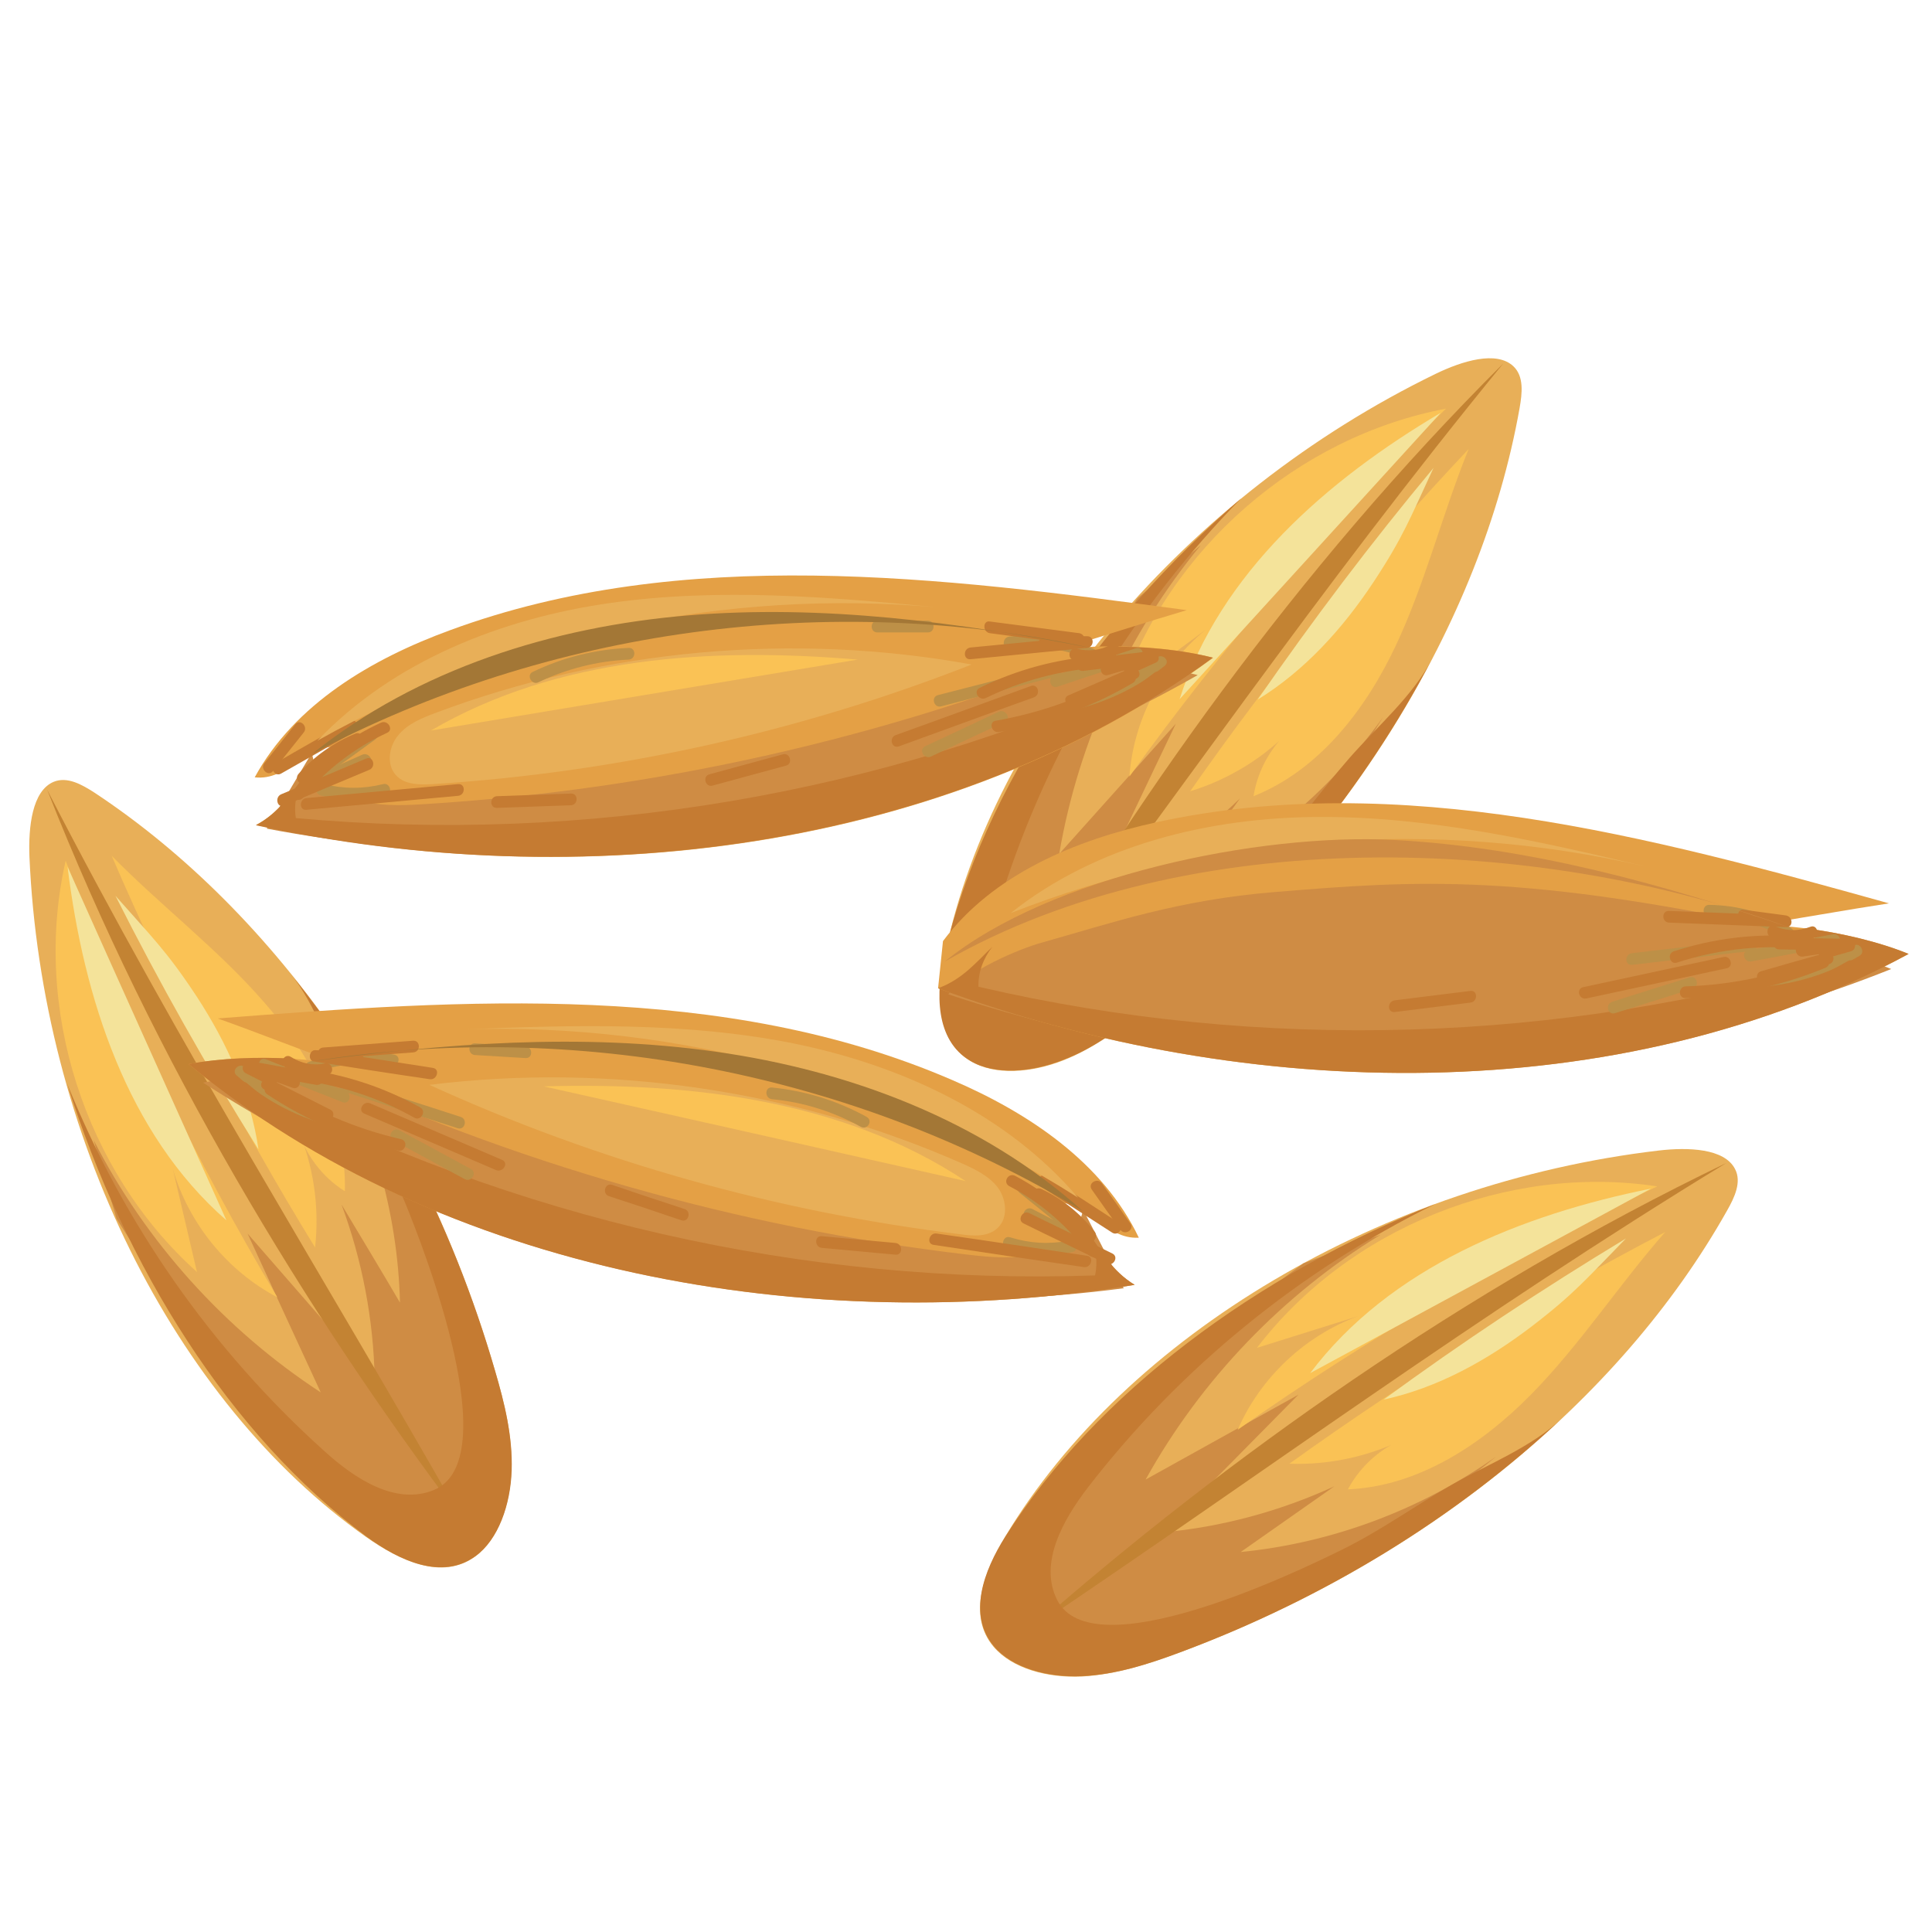 <?xml version="1.0" encoding="utf-8"?>
<!-- Generator: Adobe Illustrator 24.1.1, SVG Export Plug-In . SVG Version: 6.00 Build 0)  -->
<svg version="1.1" id="Layer_1" xmlns="http://www.w3.org/2000/svg" xmlns:xlink="http://www.w3.org/1999/xlink" x="0px" y="0px"
	 viewBox="0 0 512 512" style="enable-background:new 0 0 512 512;" xml:space="preserve">
<style type="text/css">
	.st0{fill:#E8AF58;}
	.st1{fill:#CF8C44;}
	.st2{fill:#C38333;}
	.st3{fill:#C57B32;}
	.st4{fill:#FAC255;}
	.st5{fill:#F4E39A;}
	.st6{fill:#E4A045;}
	.st7{fill:#BD9047;}
	.st8{fill:#A37736;}
</style>
<g>
	<g>
		<path class="st0" d="M304.3,266.5c52.3-43.3,88.2-101,98.4-158.3c0.7-4,1.2-8.4-1.6-11.1c-4.5-4.3-13.7-1.4-20.7,2
			c-66.2,32.2-117.2,92.5-129.9,153.5c-2.2,10.7-2.6,23.1,6.7,28.6c6.5,3.9,16.2,3.1,24.6-0.2C290.2,277.7,297.5,272.1,304.3,266.5z
			"/>
		<path class="st1" d="M318.2,144.5c-19.3,23.4-32.4,51.9-37.5,81.8c10.3-11.5,20.6-23,30.9-34.5c-7.4,15.4-14.7,30.9-22.1,46.3
			c14.4-6.5,27.7-15.5,39.1-26.5c-5.9,8.2-11.8,16.4-17.7,24.6c22.1-10.3,41.4-26.3,55.6-46.1c-19.4,31.5-46.8,57.9-79,76.1
			c-8.2,4.6-19.3,8.5-26.4,2.2c-6.8-6.1-4.8-17.1-1.9-25.7c10.2-29.8,24.4-58.3,42.3-84.2L318.2,144.5z"/>
		<path class="st2" d="M265.2,273.4c33.6-59.2,78.3-122.4,133.2-177.1C349.3,156.3,309.6,214.4,265.2,273.4z"/>
		<path class="st3" d="M304.3,266.5c31.8-26.3,57.5-58,75.1-91.7c-5,9.7-14.7,18-21.8,26.1c-7.4,8.5-13.9,17.7-21.8,25.8
			c-9.7,10-52.1,51.9-67,37.3c-7.7-7.6-5.5-20.5-2-30.8c12.7-37.9,34.2-72.7,62.2-101.2c-38.7,33.4-68.3,76.8-78.6,120.5
			c-2.5,10.7-2.6,23.1,6.7,28.6c6.5,3.9,16.2,3.1,24.6-0.2C290.2,277.7,297.5,272.1,304.3,266.5z"/>
		<path class="st4" d="M383.2,108.3c-39.3,7.4-73.6,37.3-86.2,75.3c7.5-5.6,15-11.2,22.5-16.7c-11.6,9.5-19.1,23.9-20.2,38.9
			C324.4,170.9,352.5,138.2,383.2,108.3z"/>
		<path class="st4" d="M389.2,119c-26.8,28.4-51.5,58.8-73.8,90.7c10.4-3.2,20-9.1,27.4-17.1c-5.6,4.6-9.5,11.3-10.6,18.4
			c17.3-6.9,29.6-22.8,37.6-39.7C377.7,154.6,382.2,136.3,389.2,119z"/>
		<path class="st5" d="M312.6,185.3c23.1-25.3,46.1-50.6,69.2-75.9C351.7,127.2,323.3,151.9,312.6,185.3z"/>
		<path class="st5" d="M379.9,124c-16.5,19.8-32,40.3-46.6,61.4c12.5-7.7,22.5-18.8,30.6-31C371.9,142.3,373.7,137.3,379.9,124z"/>
	</g>
	<g>
		<path class="st0" d="M312.7,437.9c63.6-23.7,116.5-66.4,145-117.1c2-3.5,3.9-7.6,2.1-11c-2.8-5.5-12.5-5.8-20.2-4.9
			c-73.1,8.6-141.1,48.8-173.2,102.3c-5.6,9.4-10.1,20.9-3.1,29.2c4.9,5.8,14.3,8.3,23.3,7.9C295.7,443.8,304.4,441,312.7,437.9z"/>
		<path class="st1" d="M365.9,327.2c-25.9,15.8-47.6,38.4-62.3,64.9c13.5-7.5,27-15,40.5-22.5c-12,12.2-24,24.3-36.1,36.5
			c15.7-1.4,31.2-5.6,45.6-12.2c-8.3,5.8-16.5,11.6-24.8,17.4c24.2-2.4,47.8-11.2,67.7-25.3c-28.6,23.4-63.3,39.3-99.7,45.9
			c-9.3,1.7-21.1,1.7-25.7-6.6c-4.5-8,1.1-17.7,6.7-24.9c19.4-24.8,42.2-47,67.6-65.6L365.9,327.2z"/>
		<path class="st2" d="M273.5,431.6c51.2-44.9,114.2-89.8,184-123.4C391.3,348.6,334.8,390.4,273.5,431.6z"/>
		<path class="st3" d="M312.7,437.9c38.7-14.4,73.4-35.9,101.1-61.9c-7.9,7.5-19.8,12.2-29.1,17.5c-9.8,5.6-18.9,12.2-29.1,17.2
			c-12.5,6.2-66.3,31.9-75.5,13.2c-4.8-9.7,1.6-21.1,8.2-29.7c24.4-31.6,56.2-57.5,92-75.1c-47.5,18.8-89.7,50.1-113.8,88
			c-5.9,9.2-10.1,20.9-3.1,29.2c4.9,5.8,14.3,8.3,23.3,7.9C295.7,443.8,304.4,441,312.7,437.9z"/>
		<path class="st4" d="M439.2,314.4c-39.6-6-81.8,11-106.1,42.8c8.9-2.8,17.9-5.6,26.8-8.4c-14.1,5.2-25.9,16.3-31.9,30.1
			C363.1,354.2,400.3,332.6,439.2,314.4z"/>
		<path class="st4" d="M441.3,326.5c-34.6,18-67.9,38.6-99.6,61.4c10.9,0.4,21.9-2.1,31.5-7.1c-6.8,2.5-12.6,7.5-16,13.9
			c18.6-0.8,35.4-11.8,48.5-25.1C418.8,356.3,429,340.5,441.3,326.5z"/>
		<path class="st5" d="M347.2,363.9c30.1-16.3,60.2-32.6,90.3-48.9C403.2,321.9,368.3,335.9,347.2,363.9z"/>
		<path class="st5" d="M430.9,328.2c-22,13.3-43.5,27.5-64.2,42.7c14.3-3.1,27.4-10.4,39.1-19.3
			C417.3,342.8,420.6,338.7,430.9,328.2z"/>
	</g>
	<g>
		<path class="st6" d="M89.5,198c-9.1-0.9-12.9,9-22,8c10.6-19.4,31-31.4,51.8-39c61.7-22.7,130-14.1,195.2-5.3
			c-10.9,3.2-23.5,7.3-34.4,10.6c12.3-1.9,29.3-1.1,41.4,2c-70.2,51.7-168.4,63.1-253.6,44.3C78,213.2,79.4,203.3,89.5,198z"/>
		<path class="st1" d="M317.4,178.9c-8.7-2.1-17.3-4.2-26-6.2c-56.7,22.9-117.4,36.6-178.9,40.4c-6.1,0.4-12.5,0.6-18.3-1.3
			c-5.8-1.9-11-6.6-11.5-12.4c-4,6.7-8,13.5-12,20.2C154.5,235.5,244.3,220.6,317.4,178.9z"/>
		<path class="st3" d="M321.4,174.3c-8.1-2.1-18.5-3.1-28.1-2.9c3.4,2.5,6.8,4.9,10.2,7.4c-70.1,31.8-148.4,45-225.1,38
			c-0.6-3.8,0.3-7.7,2.2-11c-3.7,4.6-6.6,9.6-12.8,12.9C153,237.3,251.2,225.9,321.4,174.3z"/>
		<path class="st0" d="M114.7,207.8c48.8-3.1,97.2-13.8,142.8-31.7c-47.3-8.6-97-4.1-142,12.8c-3.7,1.4-7.5,2.9-10,6
			c-2.5,3-3.2,7.9-0.4,10.7C107.4,208,111.3,208,114.7,207.8z"/>
		<path class="st7" d="M88,204.2c3.8-2.7,7.6-5.4,11.4-8.2c1.6-1.2,0.1-3.8-1.6-2.7c-3.8,2.7-7.6,5.4-11.4,8.2
			C84.9,202.7,86.4,205.4,88,204.2z"/>
		<path class="st7" d="M142.7,180.8c7.6-3.6,15.5-5.6,23.9-6c2-0.1,2-3.2,0-3.1c-8.9,0.4-17.4,2.5-25.5,6.4
			C139.4,179,141,181.7,142.7,180.8z"/>
		<path class="st7" d="M232.5,167.6c4.5,0,8.9,0,13.4,0c2,0,2-3.1,0-3.1c-4.5,0-8.9,0-13.4,0C230.5,164.5,230.5,167.6,232.5,167.6z"
			/>
		<path class="st7" d="M267.5,171.8c7.2-0.9,14.2,0,20.8,2.9c1.8,0.8,3.4-1.9,1.6-2.7c-7.2-3.1-14.6-4.2-22.4-3.3
			C265.5,168.9,265.5,172,267.5,171.8z"/>
		<path class="st7" d="M301,171.8c-7.2,2.4-14.4,4.8-21.6,7.2c-1.9,0.6-1.1,3.6,0.8,3c7.2-2.4,14.4-4.8,21.6-7.2
			C303.7,174.2,302.9,171.2,301,171.8z"/>
		<path class="st7" d="M306.5,174.3c-6.8,5.4-14.5,9-23,10.9c-1.9,0.4-1.1,3.4,0.8,3c9-2.1,17.1-6,24.3-11.7
			C310.3,175.2,308.1,173,306.5,174.3z"/>
		<path class="st7" d="M246.7,200.5c6.5-3.1,13-6.1,19.6-9.2c1.8-0.8,0.2-3.5-1.6-2.7c-6.5,3.1-13,6.1-19.6,9.2
			C243.4,198.7,244.9,201.3,246.7,200.5z"/>
		<path class="st7" d="M249.4,187.2c10.3-2.7,20.6-5.4,30.9-8c1.9-0.5,1.1-3.5-0.8-3c-10.3,2.7-20.6,5.4-30.9,8
			C246.6,184.7,247.5,187.7,249.4,187.2z"/>
		<path class="st7" d="M85,210.8c5.7,1.5,11.5,1.5,17.3,0c1.9-0.5,1.1-3.5-0.8-3c-5.2,1.3-10.4,1.3-15.6,0
			C83.9,207.3,83,210.3,85,210.8z"/>
		<path class="st7" d="M86.3,207.8c3.8-1.7,7.6-3.4,11.3-5.1c1.8-0.8,0.2-3.5-1.6-2.7c-3.8,1.7-7.6,3.4-11.3,5.1
			C82.9,205.9,84.5,208.6,86.3,207.8z"/>
		<path class="st3" d="M80.3,211.4c6.1-7.4,13.6-13.2,22.3-17.2c1.8-0.8,0.2-3.5-1.6-2.7c-9,4.1-16.7,10.1-23,17.7
			C76.8,210.8,79,213,80.3,211.4z"/>
		<path class="st3" d="M81.3,207.3c3.8-4.3,8.4-7.7,13.7-9.9c1.8-0.8,1-3.7-0.8-3c-5.8,2.4-10.9,6-15.1,10.7
			C77.8,206.6,80,208.8,81.3,207.3z"/>
		<path class="st3" d="M75.3,213.5c7.5-3.2,15-6.3,22.6-9.5c1.8-0.8,1-3.7-0.8-3c-7.5,3.2-15,6.3-22.6,9.5
			C72.7,211.3,73.5,214.3,75.3,213.5z"/>
		<path class="st3" d="M81.2,214.6c13.4-1.2,26.8-2.5,40.2-3.7c2-0.2,2-3.3,0-3.1c-13.4,1.2-26.8,2.5-40.2,3.7
			C79.3,211.7,79.2,214.8,81.2,214.6z"/>
		<path class="st3" d="M131.7,214.1c6.5-0.2,13-0.5,19.6-0.7c2-0.1,2-3.2,0-3.1c-6.5,0.2-13,0.5-19.6,0.7
			C129.7,211.1,129.7,214.2,131.7,214.1z"/>
		<path class="st3" d="M188.8,208.2c6.5-1.8,13-3.5,19.5-5.3c1.9-0.5,1.1-3.5-0.8-3c-6.5,1.8-13,3.5-19.5,5.3
			C186.1,205.7,186.9,208.7,188.8,208.2z"/>
		<path class="st3" d="M238.2,197.8c11.9-4.3,23.8-8.7,35.8-13c1.9-0.7,1.1-3.7-0.8-3c-11.9,4.3-23.8,8.7-35.8,13
			C235.5,195.5,236.3,198.5,238.2,197.8z"/>
		<path class="st3" d="M293.6,178.9c2.4-0.7,4.8-1.4,7.2-2.1c1.9-0.5,1.1-3.5-0.8-3c-2.4,0.7-4.8,1.4-7.2,2.1
			C290.9,176.5,291.7,179.4,293.6,178.9z"/>
		<path class="st3" d="M300,178.4c2.1-0.9,4.2-1.8,6.3-2.8c1.8-0.8,0.2-3.5-1.6-2.7c-2.1,0.9-4.2,1.8-6.3,2.8
			C296.6,176.5,298.2,179.2,300,178.4z"/>
		<path class="st3" d="M298.7,178.3c-10.9,6.3-22.4,10.5-34.8,12.7c-2,0.3-1.1,3.3,0.8,3c12.6-2.2,24.4-6.5,35.5-13
			C302,180,300.4,177.3,298.7,178.3z"/>
		<path class="st3" d="M305.5,172.5c-6.2,0.7-12.3,1.5-18.5,2.2c-2,0.2-2,3.3,0,3.1c6.2-0.7,12.3-1.5,18.5-2.2
			C307.5,175.4,307.5,172.3,305.5,172.5z"/>
		<path class="st3" d="M291.2,173.8c-11.1,0.8-21.6,3.6-31.6,8.5c-1.8,0.9-0.2,3.5,1.6,2.7c9.5-4.6,19.5-7.3,30.1-8.1
			C293.1,176.7,293.1,173.7,291.2,173.8z"/>
		<path class="st3" d="M299.6,177.1c-5.5,2.4-11,4.8-16.5,7.2c-1.8,0.8-0.2,3.5,1.6,2.7c5.5-2.4,11-4.8,16.5-7.2
			C303,178.9,301.4,176.3,299.6,177.1z"/>
		<path class="st3" d="M305.9,178.3c-13.2,10.2-27.9,17.2-44,21.2c-1.9,0.5-1.1,3.4,0.8,3c16.4-4,31.4-11.1,44.7-21.5
			C309,179.7,307.5,177,305.9,178.3z"/>
		<path class="st3" d="M72.3,204.4c2.7-3.4,5.5-6.9,8.2-10.3c1.2-1.5-0.9-3.7-2.2-2.2c-2.7,3.4-5.5,6.9-8.2,10.3
			C68.8,203.7,71,205.9,72.3,204.4z"/>
		<path class="st3" d="M74.5,205c6.5-3.7,13.1-7.4,19.6-11.2c1.7-1,0.2-3.7-1.6-2.7c-6.5,3.7-13.1,7.4-19.6,11.2
			C71.3,203.3,72.8,206,74.5,205z"/>
		<path class="st3" d="M262.3,167.8c7.9,1,15.8,2.1,23.7,3.1c2,0.3,1.9-2.8,0-3.1c-7.9-1-15.8-2.1-23.7-3.1
			C260.4,164.4,260.4,167.5,262.3,167.8z"/>
		<path class="st3" d="M276.8,171.8c3.8,0,7.5-0.1,11.3-0.1c0-1,0-2.1,0-3.1c-10.3,1-20.6,2-30.9,3c-2,0.2-2,3.3,0,3.1
			c10.3-1,20.6-2,30.9-3c1.9-0.2,2-3.1,0-3.1c-3.8,0-7.5,0.1-11.3,0.1C274.8,168.7,274.8,171.8,276.8,171.8z"/>
		<path class="st3" d="M284.5,174.9c3.9,1,7.9,0.6,11.5-1.4c1.7-1,0.2-3.6-1.6-2.7c-2.8,1.6-5.9,1.9-9.1,1.1
			C283.4,171.4,282.6,174.4,284.5,174.9z"/>
		<path class="st0" d="M84.1,196.3c49.7-28,108-40.5,164.8-35.3c-29-2.8-58.3-5.3-87.2-1.2C132.9,163.9,104.2,175.2,84.1,196.3z"/>
		<path class="st8" d="M289.1,171.7c-35.2-6.8-71.2-11.6-106.9-8.6c-35.7,3-71.5,14.2-99.5,36.7
			C145.4,166.6,219.9,156.5,289.1,171.7z"/>
		<path class="st4" d="M114.2,193.6c37.7-6.3,75.4-12.5,113.1-18.8C188.5,171.5,147.7,174,114.2,193.6z"/>
	</g>
	<g>
		<path class="st6" d="M249.9,249.4c13.2-17.7,35.1-26.8,56.6-31.5c64.3-14,130.7,3.8,194.1,21.5c-11.2,1.7-24.3,4.1-35.5,5.8
			c12.4-0.2,29.2,2.9,40.7,7.6c-76.7,41.5-175.5,39.4-257.2,9.1L249.9,249.4z"/>
		<path class="st1" d="M501.2,256.8c-8.3-3.2-16.6-6.5-24.9-9.7c-72.7-15.9-100.6-13.8-138.5-10.7c-25.7,2.1-43.2,8.2-61.7,13.4
			c-5.9,1.6-19.9,7.5-24.8,13.7C332,290.5,423,288.1,501.2,256.8z"/>
		<path class="st3" d="M505.8,252.8c-7.8-3.2-17.9-5.6-27.5-6.8c3,2.9,6.1,5.8,9.1,8.7c-73.8,21.9-153.2,24.2-228.1,6.8
			c-0.1-3.8,1.3-7.6,3.7-10.6c-4.3,4.1-7.9,8.6-14.4,11C330.4,292.2,429.2,294.3,505.8,252.8z"/>
		<path class="st7" d="M452.9,242.9c7.3,0.1,14,2.1,20.2,5.8c1.7,1,3.3-1.6,1.6-2.7c-6.7-4-14-6.1-21.8-6.2
			C451,239.8,451,242.9,452.9,242.9z"/>
		<path class="st7" d="M485.7,247.6c-7.5,1.4-14.9,2.8-22.4,4.2c-2,0.4-1.1,3.3,0.8,3c7.5-1.4,14.9-2.8,22.4-4.2
			C488.5,250.2,487.7,247.2,485.7,247.6z"/>
		<path class="st7" d="M491.2,250.6c-7.5,4.4-15.6,7-24.2,7.8c-2,0.2-2,3.3,0,3.1c9.2-0.8,17.8-3.5,25.8-8.2
			C494.5,252.3,492.9,249.6,491.2,250.6z"/>
		<path class="st7" d="M428,268.5c6.9-2.2,13.8-4.3,20.6-6.5c1.9-0.6,1.1-3.6-0.8-3c-6.9,2.2-13.8,4.3-20.6,6.5
			C425.3,266.2,426.1,269.1,428,268.5z"/>
		<path class="st7" d="M432.5,255.7c10.6-1.2,21.2-2.5,31.7-3.7c2-0.2,2-3.3,0-3.1c-10.6,1.2-21.2,2.5-31.7,3.7
			C430.5,252.8,430.5,255.9,432.5,255.7z"/>
		<path class="st3" d="M369.6,268.2c6.7-0.8,13.4-1.7,20.1-2.5c1.9-0.2,2-3.3,0-3.1c-6.7,0.8-13.4,1.7-20.1,2.5
			C367.6,265.4,367.6,268.4,369.6,268.2z"/>
		<path class="st3" d="M420.4,264.6c12.4-2.7,24.8-5.3,37.2-8c1.9-0.4,1.1-3.4-0.8-3c-12.4,2.7-24.8,5.3-37.2,8
			C417.6,262,418.4,265,420.4,264.6z"/>
		<path class="st3" d="M477.8,253.5c2.5-0.4,4.9-0.7,7.4-1.1c2-0.3,1.1-3.3-0.8-3c-2.5,0.4-4.9,0.7-7.4,1.1
			C475.1,250.8,475.9,253.8,477.8,253.5z"/>
		<path class="st3" d="M483.9,254c2.2-0.6,4.4-1.3,6.6-1.9c1.9-0.5,1.1-3.5-0.8-3c-2.2,0.6-4.4,1.3-6.6,1.9
			C481.1,251.6,481.9,254.5,483.9,254z"/>
		<path class="st3" d="M482.9,253.6c-11.6,4.8-23.6,7.4-36.2,7.8c-2,0.1-2,3.2,0,3.1c12.8-0.5,25.1-3.1,37-8
			C485.6,255.8,484.8,252.8,482.9,253.6z"/>
		<path class="st3" d="M490.1,248.8c-6.2-0.1-12.4-0.2-18.6-0.3c-2,0-2,3.1,0,3.1c6.2,0.1,12.4,0.2,18.6,0.3
			C492.1,252,492.1,248.9,490.1,248.8z"/>
		<path class="st3" d="M475.7,248.1c-11-0.7-21.6,0.6-32.1,4c-1.9,0.6-1.1,3.6,0.8,3c10.2-3.3,20.6-4.6,31.3-3.9
			C477.7,251.3,477.7,248.3,475.7,248.1z"/>
		<path class="st3" d="M484,252.5c-5.8,1.6-11.5,3.2-17.3,4.9c-1.9,0.5-1.1,3.5,0.8,3c5.8-1.6,11.5-3.2,17.3-4.9
			C486.7,254.9,485.9,251.9,484,252.5z"/>
		<path class="st3" d="M489.7,254.7c-14.4,8.2-29.7,13.1-46.1,14.8c-2,0.2-2,3.3,0,3.1c17-1.7,32.9-6.8,47.7-15.2
			C493,256.4,491.4,253.7,489.7,254.7z"/>
		<path class="st3" d="M462.1,244.2c3.7,0.5,7.5,1,11.2,1.5c0-1,0-2.1,0-3.1c-10.3-0.4-20.7-0.8-31-1.2c-2-0.1-2,3,0,3.1
			c10.3,0.4,20.7,0.8,31,1.2c2,0.1,1.9-2.8,0-3.1c-3.7-0.5-7.5-1-11.2-1.5C460.1,240.8,460.2,243.9,462.1,244.2z"/>
		<path class="st3" d="M469.4,248.4c3.6,1.5,7.5,1.6,11.2,0.2c1.8-0.7,1-3.7-0.8-3c-3.2,1.2-6.4,1.2-9.5-0.2
			C468.4,244.7,467.6,247.7,469.4,248.4z"/>
		<path class="st0" d="M267.8,242c53.1-20.9,112.5-25.3,168.1-12.4c-28.3-6.8-57.1-13.2-86.2-13.1
			C320.5,216.6,290.6,223.9,267.8,242z"/>
		<path class="st1" d="M474.2,245.8c-33.9-11.6-68.9-21.3-104.7-23.2c-35.8-1.9-91.3,9.6-119.1,32.2
			C315.1,217.8,407.9,221.4,474.2,245.8z"/>
	</g>
	<g>
		<path class="st0" d="M131.2,363.3c-18.9-65.2-57.6-121.1-106.1-153.2c-3.4-2.2-7.3-4.4-10.9-2.9c-5.7,2.4-6.7,12-6.4,19.8
			c3.2,73.6,38.2,144.3,89.2,180.3c9,6.3,20.1,11.6,28.9,5.2c6.1-4.4,9.3-13.7,9.6-22.7C135.9,380.7,133.7,371.8,131.2,363.3z"/>
		<path class="st1" d="M24.8,302.1c13.8,27,34.8,50.3,60.2,66.9c-6.5-14-12.9-28-19.4-42.1c11.2,12.9,22.5,25.8,33.7,38.7
			C99,349.8,96,334,90.5,319.2c5.2,8.7,10.4,17.3,15.5,26c-0.6-24.3-7.7-48.5-20.2-69.3c21.2,30.3,34.5,66,38.4,102.8
			c1,9.4,0.1,21.1-8.5,25.1c-8.3,3.9-17.6-2.4-24.4-8.5C68,374.1,47.6,349.7,30.9,323L24.8,302.1z"/>
		<path class="st2" d="M122,402C81,347.6,40.9,281.4,12.5,209.3C48,278.3,85.5,337.7,122,402z"/>
		<path class="st3" d="M131.2,363.3c-11.5-39.7-30.4-75.8-54.3-105.4c6.9,8.5,10.7,20.6,15.3,30.4c4.8,10.2,10.8,19.8,15.1,30.3
			c5.3,12.9,26.9,68.5,7.6,76.3c-10.1,4.1-21-3.1-29-10.4c-29.7-26.7-53.2-60.3-68.1-97.3c15.3,48.7,43.3,93.2,79.3,120
			c8.8,6.5,20.1,11.6,28.9,5.2c6.1-4.4,9.3-13.7,9.6-22.7C135.9,380.7,133.7,371.8,131.2,363.3z"/>
		<path class="st4" d="M17.4,228.1c-8.9,39,5,82.3,34.8,109c-2.1-9.1-4.3-18.2-6.4-27.3c4.2,14.4,14.4,27,27.7,34
			C51.5,306.9,32.7,268.1,17.4,228.1z"/>
		<path class="st4" d="M29.6,226.8c15.4,35.8,33.5,70.6,53.9,103.8c1.2-10.8-0.4-21.9-4.8-31.9c2,7,6.6,13.2,12.7,17
			c0.5-18.6-9.2-36.2-21.5-50.2C57.7,251.5,42.7,240.1,29.6,226.8z"/>
		<path class="st5" d="M60,323.4c-14-31.2-28.1-62.4-42.1-93.7C22.2,264.5,33.7,300.4,60,323.4z"/>
		<path class="st5" d="M30.6,237.4c11.6,23,24.2,45.4,37.9,67.2c-2.1-14.5-8.3-28.1-16.3-40.4C44.1,251.9,40.2,248.3,30.6,237.4z"/>
	</g>
	<g>
		<path class="st6" d="M280.3,318.8c9.1-0.4,12.4,9.7,21.5,9.2c-9.5-19.9-29.2-33.1-49.5-41.8c-60.4-26.1-129-21.4-194.6-16.3
			c10.7,3.8,23,8.7,33.7,12.5c-12.2-2.6-29.2-2.7-41.4-0.4c67.2,55.5,164.6,72.5,250.7,58.5C290.9,334.6,290,324.7,280.3,318.8z"/>
		<path class="st1" d="M53.8,286.9c8.8-1.6,17.5-3.2,26.3-4.8c55.3,26,115.2,43.2,176.4,50.4c6.1,0.7,12.4,1.3,18.3-0.3
			c5.9-1.6,11.4-5.9,12.2-11.7c3.6,7,7.2,13.9,10.8,20.9C213.3,352.5,124.5,332.7,53.8,286.9z"/>
		<path class="st3" d="M50,282c8.2-1.6,18.6-2,28.2-1.4c-3.5,2.3-7.1,4.5-10.6,6.8c68.2,35.6,145.7,53.3,222.6,50.6
			c0.8-3.7,0.2-7.7-1.6-11.1c3.4,4.8,6.1,9.9,12.1,13.6C214.6,354.5,117.2,337.6,50,282z"/>
		<path class="st0" d="M254.6,327.1c-48.6-5.9-96.3-19.3-140.8-39.6c47.7-5.9,97,1.4,141.1,20.8c3.6,1.6,7.3,3.4,9.6,6.5
			c2.3,3.2,2.7,8.1-0.2,10.7C261.8,327.8,258,327.6,254.6,327.1z"/>
		<path class="st7" d="M283.3,322.7c-3.6-2.9-7.3-5.9-10.9-8.8c-1.5-1.2-3.7,0.9-2.2,2.2c3.6,2.9,7.3,5.9,10.9,8.8
			C282.7,326.1,284.9,323.9,283.3,322.7z"/>
		<path class="st7" d="M229.7,296c-7.8-4.3-16.2-6.9-25.1-7.8c-2-0.2-2,2.9,0,3.1c8.4,0.8,16.2,3.3,23.5,7.3
			C229.9,299.6,231.4,297,229.7,296z"/>
		<path class="st7" d="M139.3,277.3c-4.5-0.3-8.9-0.5-13.4-0.8c-2-0.1-2,3,0,3.1c4.5,0.3,8.9,0.5,13.4,0.8
			C141.3,280.5,141.2,277.4,139.3,277.3z"/>
		<path class="st7" d="M104.5,279.5c-7.7-1.4-15.2-0.8-22.6,1.9c-1.9,0.7-1.1,3.7,0.8,3c6.8-2.5,13.8-3.1,20.9-1.9
			C105.6,282.9,106.5,279.9,104.5,279.5z"/>
		<path class="st7" d="M69.6,283.7c7.1,2.8,14.1,5.6,21.2,8.4c1.9,0.7,2.6-2.3,0.8-3c-7.1-2.8-14.1-5.6-21.2-8.4
			C68.6,280,67.8,283,69.6,283.7z"/>
		<path class="st7" d="M62.7,285c6.9,6.1,14.8,10.5,23.7,13c1.9,0.6,2.7-2.4,0.8-3c-8.3-2.4-15.8-6.5-22.3-12.2
			C63.4,281.5,61.2,283.7,62.7,285z"/>
		<path class="st7" d="M124.8,309.8c-6.3-3.4-12.7-6.9-19-10.3c-1.8-0.9-3.3,1.7-1.6,2.7c6.3,3.4,12.7,6.9,19,10.3
			C125,313.4,126.5,310.7,124.8,309.8z"/>
		<path class="st7" d="M122.1,296c-10.1-3.3-20.3-6.5-30.4-9.8c-1.9-0.6-2.7,2.4-0.8,3c10.1,3.3,20.3,6.5,30.4,9.8
			C123.2,299.6,124,296.6,122.1,296z"/>
		<path class="st7" d="M283.3,328.8c-5.3,1-10.5,0.7-15.6-0.9c-1.9-0.6-2.7,2.4-0.8,3c5.7,1.8,11.4,2.1,17.3,0.9
			C286.1,331.4,285.3,328.4,283.3,328.8z"/>
		<path class="st7" d="M284.6,326.1c-3.7-1.9-7.3-3.8-11-5.7c-1.8-0.9-3.3,1.7-1.6,2.7c3.7,1.9,7.3,3.8,11,5.7
			C284.8,329.7,286.3,327,284.6,326.1z"/>
		<path class="st3" d="M291.2,330.9c-5.9-8.1-13.3-14.6-22.2-19.3c-1.8-0.9-3.3,1.7-1.6,2.7c8.4,4.4,15.5,10.5,21.1,18.2
			C289.7,334,292.4,332.5,291.2,330.9z"/>
		<path class="st3" d="M290.1,326.4c-3.8-4.8-8.6-8.7-14.1-11.3c-1.8-0.9-3.4,1.8-1.6,2.7c5.3,2.6,9.8,6.2,13.5,10.8
			C289.2,330.2,291.3,328,290.1,326.4z"/>
		<path class="st3" d="M294.8,332.2c-7.3-3.6-14.7-7.1-22-10.7c-1.8-0.9-3.3,1.8-1.6,2.7c7.3,3.6,14.7,7.1,22,10.7
			C295,335.8,296.6,333.1,294.8,332.2z"/>
		<path class="st3" d="M288.1,332.8c-13.3-2-26.6-4-39.9-5.9c-1.9-0.3-2.8,2.7-0.8,3c13.3,2,26.6,4,39.9,5.9
			C289.2,336,290,333.1,288.1,332.8z"/>
		<path class="st3" d="M237.3,329.4c-6.5-0.6-13-1.2-19.5-1.8c-2-0.2-2,2.9,0,3.1c6.5,0.6,13,1.2,19.5,1.8
			C239.3,332.7,239.3,329.6,237.3,329.4z"/>
		<path class="st3" d="M181.4,320.4c-6.4-2.1-12.8-4.2-19.2-6.4c-1.9-0.6-2.7,2.4-0.8,3c6.4,2.1,12.8,4.2,19.2,6.4
			C182.5,324,183.3,321,181.4,320.4z"/>
		<path class="st3" d="M133.1,307.4c-11.7-5-23.3-10-35-15c-1.8-0.8-3.4,1.9-1.6,2.7c11.7,5,23.3,10,35,15
			C133.3,310.8,134.9,308.2,133.1,307.4z"/>
		<path class="st3" d="M78.4,285.3c-2.4-0.8-4.7-1.6-7.1-2.5c-1.9-0.7-2.7,2.3-0.8,3c2.4,0.8,4.7,1.6,7.1,2.5
			C79.5,288.9,80.3,285.9,78.4,285.3z"/>
		<path class="st3" d="M72.8,284.8c-2-1-4.1-2.1-6.1-3.1c-1.8-0.9-3.3,1.8-1.6,2.7c2,1,4.1,2.1,6.1,3.1
			C73,288.3,74.6,285.7,72.8,284.8z"/>
		<path class="st3" d="M70.8,290c10.7,7.1,22.3,12,34.7,14.9c1.9,0.5,2.8-2.5,0.8-3c-12.2-2.8-23.5-7.7-34-14.6
			C70.7,286.2,69.2,288.9,70.8,290z"/>
		<path class="st3" d="M65.5,284.2c6.1,1.1,12.2,2.2,18.3,3.3c1.9,0.3,2.8-2.6,0.8-3c-6.1-1.1-12.2-2.2-18.3-3.3
			C64.4,280.9,63.5,283.9,65.5,284.2z"/>
		<path class="st3" d="M80.2,286.4c10.5,1.3,20.3,4.6,29.6,9.8c1.7,1,3.3-1.7,1.6-2.7c-9.7-5.4-20.1-8.8-31.1-10.2
			C78.2,283,78.2,286.1,80.2,286.4z"/>
		<path class="st3" d="M70,288.7c5.3,2.7,10.7,5.4,16,8.1c1.8,0.9,3.3-1.8,1.6-2.7c-5.3-2.7-10.7-5.4-16-8.1
			C69.8,285.1,68.2,287.8,70,288.7z"/>
		<path class="st3" d="M63.3,289.3c12.9,11.1,27.5,19.2,43.8,24.2c1.9,0.6,2.7-2.4,0.8-3c-15.8-4.8-29.9-12.6-42.4-23.4
			C64,285.8,61.8,288,63.3,289.3z"/>
		<path class="st3" d="M299.6,324.3c-2.5-3.6-5.1-7.2-7.6-10.7c-1.1-1.6-3.8-0.1-2.7,1.6c2.5,3.6,5.1,7.2,7.6,10.7
			C298.1,327.5,300.7,325.9,299.6,324.3z"/>
		<path class="st3" d="M296.4,324c-6.3-4.1-12.6-8.2-19-12.3c-1.7-1.1-3.2,1.6-1.6,2.7c6.3,4.1,12.6,8.2,19,12.3
			C296.5,327.7,298.1,325,296.4,324z"/>
		<path class="st3" d="M109.5,275.8c-7.9,0.6-15.9,1.2-23.8,1.8c-2,0.1-2,3.2,0,3.1c7.9-0.6,15.9-1.2,23.8-1.8
			C111.5,278.8,111.5,275.7,109.5,275.8z"/>
		<path class="st3" d="M94.9,279c-3.8-0.2-7.5-0.5-11.3-0.7c-1.7-0.1-2.1,2.8-0.4,3c10.2,1.6,20.4,3.2,30.7,4.7
			c1.9,0.3,2.8-2.7,0.8-3c-10.2-1.6-20.4-3.2-30.7-4.7c-0.1,1-0.3,2-0.4,3c3.8,0.2,7.5,0.5,11.3,0.7C96.8,282.2,96.8,279.1,94.9,279
			z"/>
		<path class="st3" d="M86.1,281.8c-3.2,0.7-6.3,0-9-1.7c-1.7-1.1-3.2,1.6-1.6,2.7c3.5,2.2,7.4,2.8,11.4,2
			C88.9,284.3,88,281.4,86.1,281.8z"/>
		<path class="st0" d="M285.7,317.4c-48.1-30.7-105.6-46.5-162.6-44.6c29.1-1.2,58.6-2,87.1,3.7
			C238.8,282.3,266.8,295.2,285.7,317.4z"/>
		<path class="st8" d="M82.4,281.3c35.5-4.8,71.7-7.6,107.2-2.6c35.5,5,70.6,18.2,97.3,42.2C226.2,284.3,152.4,270,82.4,281.3z"/>
		<path class="st4" d="M255.9,313c-37.3-8.4-74.6-16.8-111.8-25.1C182.9,286.8,223.5,291.5,255.9,313z"/>
	</g>
</g>
</svg>
